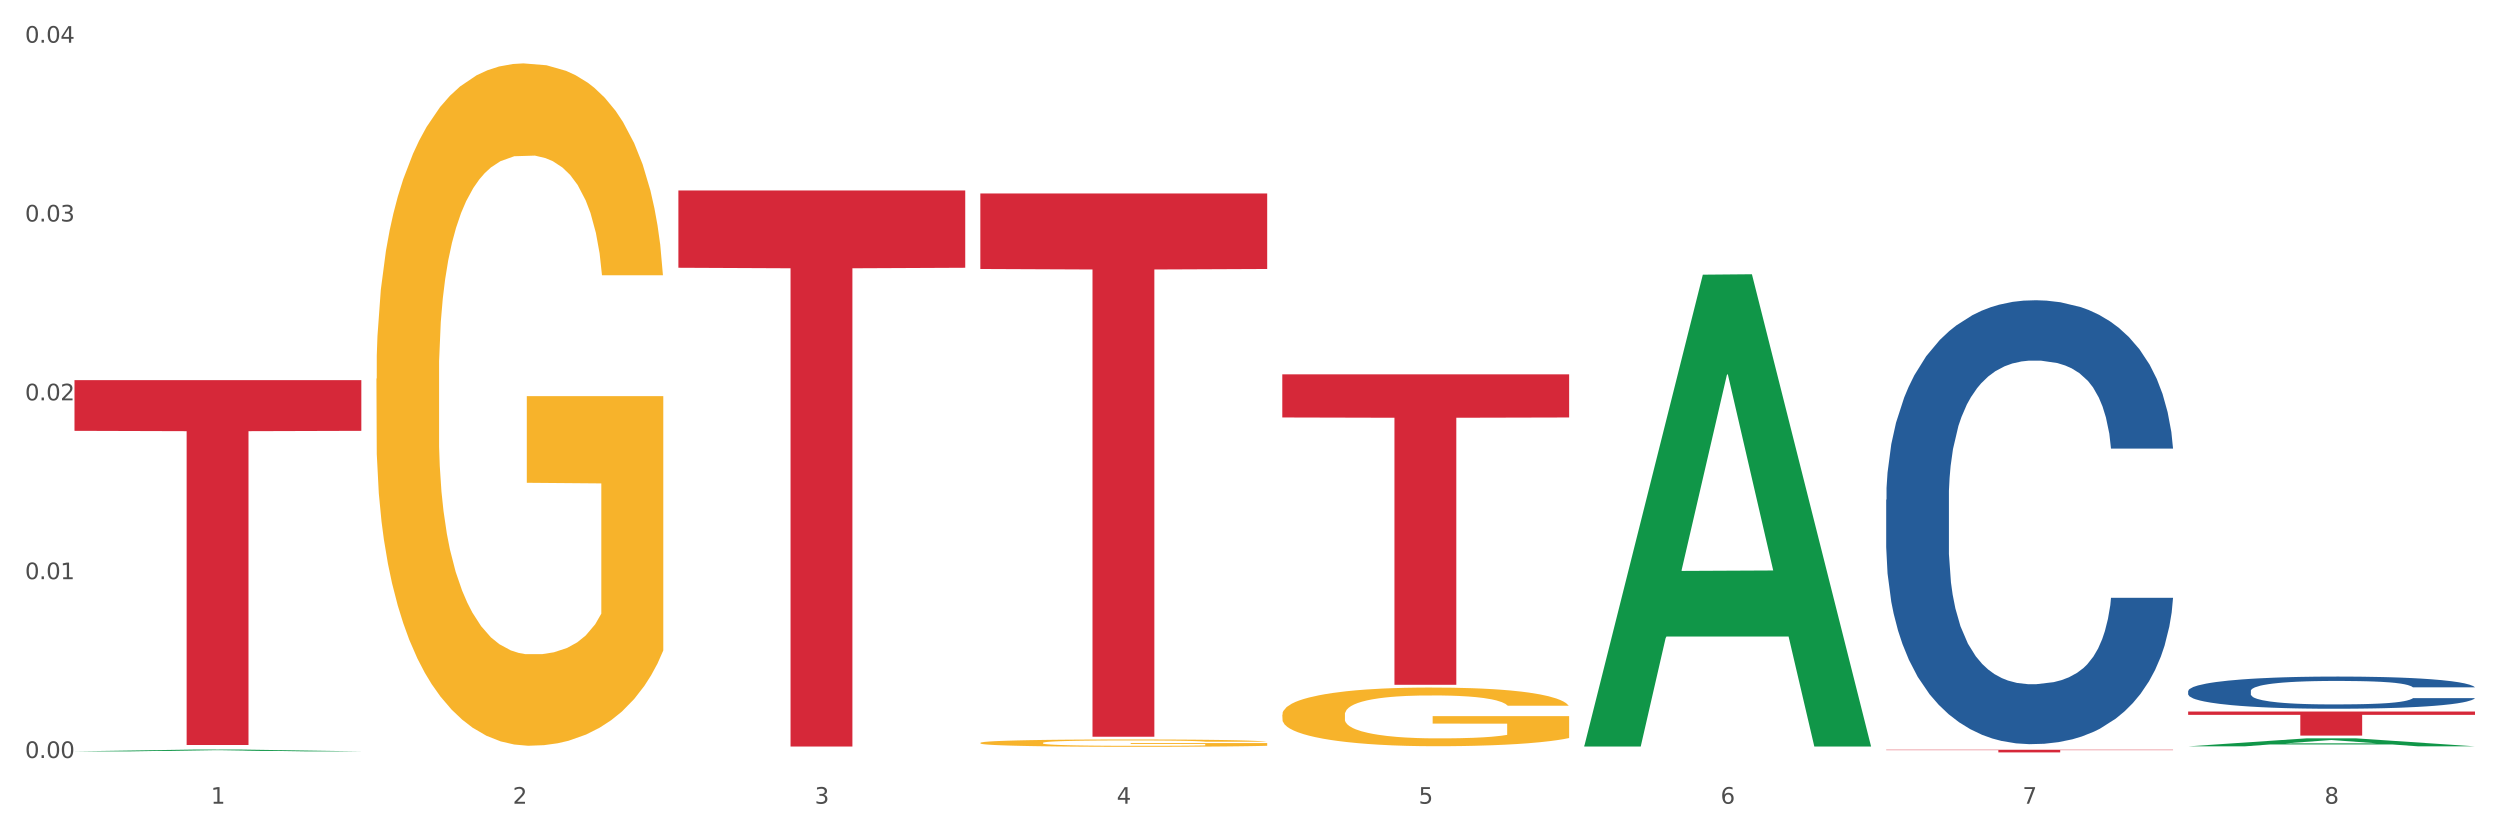 <?xml version="1.0" encoding="utf-8" standalone="no"?>
<!DOCTYPE svg PUBLIC "-//W3C//DTD SVG 1.1//EN"
  "http://www.w3.org/Graphics/SVG/1.1/DTD/svg11.dtd">
<svg xmlns:xlink="http://www.w3.org/1999/xlink" width="1080pt" height="360pt" viewBox="0 0 1080 360" xmlns="http://www.w3.org/2000/svg" version="1.1">
 <rect x="0" y="0" width="1080" height="360" fill="#333333" stroke="none"/>
 <defs>
  <style type="text/css">*{stroke-linejoin: round; stroke-linecap: butt}</style>
 </defs>
 <g id="figure_1">
  <g id="patch_1">
   <path d="M 0 360 
L 1080 360 
L 1080 0 
L 0 0 
z
" style="fill: #ffffff; stroke: #ffffff; stroke-linejoin: miter"/>
  </g>
  <g id="axes_1">
   <g id="matplotlib.axis_1">
    <g id="xtick_1">
     <g id="text_1">
      <!-- 1 -->
      <g style="fill: #4d4d4d" transform="translate(91.082 347.204) scale(0.096 -0.096)">
       <defs>
        <path id="DejaVuSans-31" d="M 794 531 
L 1825 531 
L 1825 4091 
L 703 3866 
L 703 4441 
L 1819 4666 
L 2450 4666 
L 2450 531 
L 3481 531 
L 3481 0 
L 794 0 
L 794 531 
z
" transform="scale(0.016)"/>
       </defs>
       <use xlink:href="#DejaVuSans-31"/>
      </g>
     </g>
    </g>
    <g id="xtick_2">
     <g id="text_2">
      <!-- 2 -->
      <g style="fill: #4d4d4d" transform="translate(221.525 347.204) scale(0.096 -0.096)">
       <defs>
        <path id="DejaVuSans-32" d="M 1228 531 
L 3431 531 
L 3431 0 
L 469 0 
L 469 531 
Q 828 903 1448 1529 
Q 2069 2156 2228 2338 
Q 2531 2678 2651 2914 
Q 2772 3150 2772 3378 
Q 2772 3750 2511 3984 
Q 2250 4219 1831 4219 
Q 1534 4219 1204 4116 
Q 875 4013 500 3803 
L 500 4441 
Q 881 4594 1212 4672 
Q 1544 4750 1819 4750 
Q 2544 4750 2975 4387 
Q 3406 4025 3406 3419 
Q 3406 3131 3298 2873 
Q 3191 2616 2906 2266 
Q 2828 2175 2409 1742 
Q 1991 1309 1228 531 
z
" transform="scale(0.016)"/>
       </defs>
       <use xlink:href="#DejaVuSans-32"/>
      </g>
     </g>
    </g>
    <g id="xtick_3">
     <g id="text_3">
      <!-- 3 -->
      <g style="fill: #4d4d4d" transform="translate(351.968 347.204) scale(0.096 -0.096)">
       <defs>
        <path id="DejaVuSans-33" d="M 2597 2516 
Q 3050 2419 3304 2112 
Q 3559 1806 3559 1356 
Q 3559 666 3084 287 
Q 2609 -91 1734 -91 
Q 1441 -91 1130 -33 
Q 819 25 488 141 
L 488 750 
Q 750 597 1062 519 
Q 1375 441 1716 441 
Q 2309 441 2620 675 
Q 2931 909 2931 1356 
Q 2931 1769 2642 2001 
Q 2353 2234 1838 2234 
L 1294 2234 
L 1294 2753 
L 1863 2753 
Q 2328 2753 2575 2939 
Q 2822 3125 2822 3475 
Q 2822 3834 2567 4026 
Q 2313 4219 1838 4219 
Q 1578 4219 1281 4162 
Q 984 4106 628 3988 
L 628 4550 
Q 988 4650 1302 4700 
Q 1616 4750 1894 4750 
Q 2613 4750 3031 4423 
Q 3450 4097 3450 3541 
Q 3450 3153 3228 2886 
Q 3006 2619 2597 2516 
z
" transform="scale(0.016)"/>
       </defs>
       <use xlink:href="#DejaVuSans-33"/>
      </g>
     </g>
    </g>
    <g id="xtick_4">
     <g id="text_4">
      <!-- 4 -->
      <g style="fill: #4d4d4d" transform="translate(482.412 347.204) scale(0.096 -0.096)">
       <defs>
        <path id="DejaVuSans-34" d="M 2419 4116 
L 825 1625 
L 2419 1625 
L 2419 4116 
z
M 2253 4666 
L 3047 4666 
L 3047 1625 
L 3713 1625 
L 3713 1100 
L 3047 1100 
L 3047 0 
L 2419 0 
L 2419 1100 
L 313 1100 
L 313 1709 
L 2253 4666 
z
" transform="scale(0.016)"/>
       </defs>
       <use xlink:href="#DejaVuSans-34"/>
      </g>
     </g>
    </g>
    <g id="xtick_5">
     <g id="text_5">
      <!-- 5 -->
      <g style="fill: #4d4d4d" transform="translate(612.855 347.204) scale(0.096 -0.096)">
       <defs>
        <path id="DejaVuSans-35" d="M 691 4666 
L 3169 4666 
L 3169 4134 
L 1269 4134 
L 1269 2991 
Q 1406 3038 1543 3061 
Q 1681 3084 1819 3084 
Q 2600 3084 3056 2656 
Q 3513 2228 3513 1497 
Q 3513 744 3044 326 
Q 2575 -91 1722 -91 
Q 1428 -91 1123 -41 
Q 819 9 494 109 
L 494 744 
Q 775 591 1075 516 
Q 1375 441 1709 441 
Q 2250 441 2565 725 
Q 2881 1009 2881 1497 
Q 2881 1984 2565 2268 
Q 2250 2553 1709 2553 
Q 1456 2553 1204 2497 
Q 953 2441 691 2322 
L 691 4666 
z
" transform="scale(0.016)"/>
       </defs>
       <use xlink:href="#DejaVuSans-35"/>
      </g>
     </g>
    </g>
    <g id="xtick_6">
     <g id="text_6">
      <!-- 6 -->
      <g style="fill: #4d4d4d" transform="translate(743.299 347.204) scale(0.096 -0.096)">
       <defs>
        <path id="DejaVuSans-36" d="M 2113 2584 
Q 1688 2584 1439 2293 
Q 1191 2003 1191 1497 
Q 1191 994 1439 701 
Q 1688 409 2113 409 
Q 2538 409 2786 701 
Q 3034 994 3034 1497 
Q 3034 2003 2786 2293 
Q 2538 2584 2113 2584 
z
M 3366 4563 
L 3366 3988 
Q 3128 4100 2886 4159 
Q 2644 4219 2406 4219 
Q 1781 4219 1451 3797 
Q 1122 3375 1075 2522 
Q 1259 2794 1537 2939 
Q 1816 3084 2150 3084 
Q 2853 3084 3261 2657 
Q 3669 2231 3669 1497 
Q 3669 778 3244 343 
Q 2819 -91 2113 -91 
Q 1303 -91 875 529 
Q 447 1150 447 2328 
Q 447 3434 972 4092 
Q 1497 4750 2381 4750 
Q 2619 4750 2861 4703 
Q 3103 4656 3366 4563 
z
" transform="scale(0.016)"/>
       </defs>
       <use xlink:href="#DejaVuSans-36"/>
      </g>
     </g>
    </g>
    <g id="xtick_7">
     <g id="text_7">
      <!-- 7 -->
      <g style="fill: #4d4d4d" transform="translate(873.742 347.204) scale(0.096 -0.096)">
       <defs>
        <path id="DejaVuSans-37" d="M 525 4666 
L 3525 4666 
L 3525 4397 
L 1831 0 
L 1172 0 
L 2766 4134 
L 525 4134 
L 525 4666 
z
" transform="scale(0.016)"/>
       </defs>
       <use xlink:href="#DejaVuSans-37"/>
      </g>
     </g>
    </g>
    <g id="xtick_8">
     <g id="text_8">
      <!-- 8 -->
      <g style="fill: #4d4d4d" transform="translate(1004.185 347.204) scale(0.096 -0.096)">
       <defs>
        <path id="DejaVuSans-38" d="M 2034 2216 
Q 1584 2216 1326 1975 
Q 1069 1734 1069 1313 
Q 1069 891 1326 650 
Q 1584 409 2034 409 
Q 2484 409 2743 651 
Q 3003 894 3003 1313 
Q 3003 1734 2745 1975 
Q 2488 2216 2034 2216 
z
M 1403 2484 
Q 997 2584 770 2862 
Q 544 3141 544 3541 
Q 544 4100 942 4425 
Q 1341 4750 2034 4750 
Q 2731 4750 3128 4425 
Q 3525 4100 3525 3541 
Q 3525 3141 3298 2862 
Q 3072 2584 2669 2484 
Q 3125 2378 3379 2068 
Q 3634 1759 3634 1313 
Q 3634 634 3220 271 
Q 2806 -91 2034 -91 
Q 1263 -91 848 271 
Q 434 634 434 1313 
Q 434 1759 690 2068 
Q 947 2378 1403 2484 
z
M 1172 3481 
Q 1172 3119 1398 2916 
Q 1625 2713 2034 2713 
Q 2441 2713 2670 2916 
Q 2900 3119 2900 3481 
Q 2900 3844 2670 4047 
Q 2441 4250 2034 4250 
Q 1625 4250 1398 4047 
Q 1172 3844 1172 3481 
z
" transform="scale(0.016)"/>
       </defs>
       <use xlink:href="#DejaVuSans-38"/>
      </g>
     </g>
    </g>
    <g id="xtick_9"/>
    <g id="xtick_10"/>
    <g id="xtick_11"/>
    <g id="xtick_12"/>
    <g id="xtick_13"/>
    <g id="xtick_14"/>
    <g id="xtick_15"/>
   </g>
   <g id="matplotlib.axis_2">
    <g id="ytick_1">
     <g id="text_9">
      <!-- 0.00 -->
      <g style="fill: #4d4d4d" transform="translate(10.8 327.458) scale(0.096 -0.096)">
       <defs>
        <path id="DejaVuSans-30" d="M 2034 4250 
Q 1547 4250 1301 3770 
Q 1056 3291 1056 2328 
Q 1056 1369 1301 889 
Q 1547 409 2034 409 
Q 2525 409 2770 889 
Q 3016 1369 3016 2328 
Q 3016 3291 2770 3770 
Q 2525 4250 2034 4250 
z
M 2034 4750 
Q 2819 4750 3233 4129 
Q 3647 3509 3647 2328 
Q 3647 1150 3233 529 
Q 2819 -91 2034 -91 
Q 1250 -91 836 529 
Q 422 1150 422 2328 
Q 422 3509 836 4129 
Q 1250 4750 2034 4750 
z
" transform="scale(0.016)"/>
        <path id="DejaVuSans-2e" d="M 684 794 
L 1344 794 
L 1344 0 
L 684 0 
L 684 794 
z
" transform="scale(0.016)"/>
       </defs>
       <use xlink:href="#DejaVuSans-30"/>
       <use xlink:href="#DejaVuSans-2e" transform="translate(63.623 0)"/>
       <use xlink:href="#DejaVuSans-30" transform="translate(95.41 0)"/>
       <use xlink:href="#DejaVuSans-30" transform="translate(159.033 0)"/>
      </g>
     </g>
    </g>
    <g id="ytick_2">
     <g id="text_10">
      <!-- 0.01 -->
      <g style="fill: #4d4d4d" transform="translate(10.8 250.205) scale(0.096 -0.096)">
       <use xlink:href="#DejaVuSans-30"/>
       <use xlink:href="#DejaVuSans-2e" transform="translate(63.623 0)"/>
       <use xlink:href="#DejaVuSans-30" transform="translate(95.41 0)"/>
       <use xlink:href="#DejaVuSans-31" transform="translate(159.033 0)"/>
      </g>
     </g>
    </g>
    <g id="ytick_3">
     <g id="text_11">
      <!-- 0.02 -->
      <g style="fill: #4d4d4d" transform="translate(10.8 172.953) scale(0.096 -0.096)">
       <use xlink:href="#DejaVuSans-30"/>
       <use xlink:href="#DejaVuSans-2e" transform="translate(63.623 0)"/>
       <use xlink:href="#DejaVuSans-30" transform="translate(95.41 0)"/>
       <use xlink:href="#DejaVuSans-32" transform="translate(159.033 0)"/>
      </g>
     </g>
    </g>
    <g id="ytick_4">
     <g id="text_12">
      <!-- 0.03 -->
      <g style="fill: #4d4d4d" transform="translate(10.8 95.7) scale(0.096 -0.096)">
       <use xlink:href="#DejaVuSans-30"/>
       <use xlink:href="#DejaVuSans-2e" transform="translate(63.623 0)"/>
       <use xlink:href="#DejaVuSans-30" transform="translate(95.41 0)"/>
       <use xlink:href="#DejaVuSans-33" transform="translate(159.033 0)"/>
      </g>
     </g>
    </g>
    <g id="ytick_5">
     <g id="text_13">
      <!-- 0.04 -->
      <g style="fill: #4d4d4d" transform="translate(10.8 18.448) scale(0.096 -0.096)">
       <use xlink:href="#DejaVuSans-30"/>
       <use xlink:href="#DejaVuSans-2e" transform="translate(63.623 0)"/>
       <use xlink:href="#DejaVuSans-30" transform="translate(95.41 0)"/>
       <use xlink:href="#DejaVuSans-34" transform="translate(159.033 0)"/>
      </g>
     </g>
    </g>
    <g id="ytick_6"/>
    <g id="ytick_7"/>
    <g id="ytick_8"/>
    <g id="ytick_9"/>
   </g>
   <g id="PolyCollection_1">
    <path d="M 32.175 324.593 
L 32.303 324.592 
L 83.404 323.811 
L 104.611 323.811 
L 156.096 324.594 
L 131.567 324.594 
L 120.453 324.412 
L 67.691 324.412 
L 67.307 324.415 
L 56.576 324.594 
L 32.175 324.594 
L 32.175 324.593 
L 74.334 324.303 
L 113.81 324.302 
L 94.263 323.978 
L 94.008 323.976 
L 93.752 323.978 
L 74.206 324.302 
L 74.334 324.303 
L 32.175 324.593 
z
" clip-path="url(#pbf60d9637d)" style="fill: #109648"/>
    <path d="M 553.949 308.734 
L 554.095 308.711 
L 554.095 307.878 
L 554.388 307.16 
L 555.851 305.424 
L 558.045 303.988 
L 559.655 303.224 
L 561.264 302.599 
L 563.166 301.974 
L 565.507 301.326 
L 569.75 300.377 
L 572.383 299.89 
L 575.602 299.381 
L 581.454 298.64 
L 585.697 298.223 
L 590.086 297.876 
L 597.255 297.459 
L 601.937 297.274 
L 606.911 297.135 
L 612.91 297.043 
L 617.445 297.02 
L 627.394 297.089 
L 635.88 297.297 
L 639.977 297.459 
L 645.244 297.737 
L 648.023 297.923 
L 652.559 298.293 
L 657.241 298.779 
L 660.459 299.196 
L 665.287 299.983 
L 668.945 300.77 
L 672.31 301.743 
L 674.066 302.414 
L 675.383 303.039 
L 676.553 303.757 
L 677.724 304.891 
L 651.388 304.891 
L 650.364 304.081 
L 648.755 303.317 
L 646.414 302.576 
L 644.366 302.113 
L 640.854 301.534 
L 637.636 301.164 
L 634.271 300.886 
L 630.174 300.654 
L 626.955 300.539 
L 622.42 300.446 
L 613.495 300.469 
L 607.497 300.654 
L 603.4 300.886 
L 600.767 301.094 
L 598.426 301.326 
L 595.792 301.65 
L 592.72 302.136 
L 590.525 302.576 
L 588.331 303.132 
L 586.575 303.687 
L 584.965 304.336 
L 583.649 305.03 
L 582.625 305.748 
L 581.747 306.628 
L 581.015 308.086 
L 581.015 311.258 
L 581.308 311.976 
L 582.039 312.925 
L 582.917 313.643 
L 584.38 314.499 
L 585.697 315.078 
L 588.184 315.911 
L 590.964 316.606 
L 593.159 317.046 
L 595.353 317.416 
L 599.157 317.926 
L 603.4 318.342 
L 607.058 318.597 
L 612.032 318.828 
L 615.397 318.921 
L 618.323 318.967 
L 625.492 318.967 
L 630.613 318.898 
L 636.319 318.736 
L 640.708 318.528 
L 644.366 318.273 
L 648.462 317.856 
L 651.096 317.463 
L 651.096 312.624 
L 618.908 312.601 
L 618.908 309.383 
L 677.87 309.383 
L 677.87 318.828 
L 675.383 319.315 
L 672.603 319.755 
L 669.677 320.148 
L 665.287 320.634 
L 660.02 321.097 
L 655.339 321.421 
L 650.364 321.699 
L 644.512 321.954 
L 636.904 322.185 
L 632.222 322.278 
L 626.37 322.348 
L 619.494 322.371 
L 613.495 322.324 
L 607.643 322.209 
L 601.498 322 
L 595.5 321.699 
L 590.964 321.398 
L 586.429 321.028 
L 581.6 320.542 
L 577.796 320.079 
L 574.87 319.662 
L 571.652 319.129 
L 568.14 318.435 
L 565.507 317.81 
L 563.166 317.162 
L 560.679 316.328 
L 558.923 315.61 
L 557.167 314.707 
L 556.143 314.036 
L 554.973 312.994 
L 554.095 311.536 
L 553.949 308.734 
z
" clip-path="url(#pbf60d9637d)" style="fill: #f7b32b"/>
    <path d="M 32.175 164.213 
L 156.096 164.213 
L 156.096 186.12 
L 107.35 186.268 
L 107.35 321.852 
L 80.628 321.852 
L 80.628 186.268 
L 32.175 186.12 
L 32.175 164.361 
L 32.175 164.213 
z
" clip-path="url(#pbf60d9637d)" style="fill: #d62839"/>
    <path d="M 293.062 82.293 
L 416.983 82.293 
L 416.983 115.672 
L 368.237 115.898 
L 368.237 322.488 
L 341.514 322.488 
L 341.514 115.898 
L 293.062 115.672 
L 293.062 82.519 
L 293.062 82.293 
z
" clip-path="url(#pbf60d9637d)" style="fill: #d62839"/>
    <path d="M 423.505 83.589 
L 547.426 83.589 
L 547.426 116.201 
L 498.68 116.421 
L 498.68 318.26 
L 471.958 318.26 
L 471.958 116.421 
L 423.505 116.201 
L 423.505 83.809 
L 423.505 83.589 
z
" clip-path="url(#pbf60d9637d)" style="fill: #d62839"/>
    <path d="M 553.949 161.708 
L 677.87 161.708 
L 677.87 180.347 
L 629.124 180.473 
L 629.124 295.834 
L 602.401 295.834 
L 602.401 180.473 
L 553.949 180.347 
L 553.949 161.834 
L 553.949 161.708 
z
" clip-path="url(#pbf60d9637d)" style="fill: #d62839"/>
    <path d="M 814.835 323.896 
L 938.757 323.896 
L 938.757 324.054 
L 890.01 324.055 
L 890.01 325.027 
L 863.288 325.027 
L 863.288 324.055 
L 814.835 324.054 
L 814.835 323.898 
L 814.835 323.896 
z
" clip-path="url(#pbf60d9637d)" style="fill: #d62839"/>
    <path d="M 945.279 307.372 
L 1069.2 307.372 
L 1069.2 308.818 
L 1020.454 308.827 
L 1020.454 317.771 
L 993.731 317.771 
L 993.731 308.827 
L 945.279 308.818 
L 945.279 307.382 
L 945.279 307.372 
z
" clip-path="url(#pbf60d9637d)" style="fill: #d62839"/>
    <path d="M 423.505 320.915 
L 423.651 320.912 
L 423.651 320.807 
L 423.944 320.717 
L 425.407 320.499 
L 427.602 320.319 
L 429.211 320.224 
L 430.82 320.145 
L 432.722 320.067 
L 435.063 319.986 
L 439.306 319.867 
L 441.94 319.806 
L 445.158 319.742 
L 451.011 319.649 
L 455.254 319.596 
L 459.643 319.553 
L 466.812 319.501 
L 471.494 319.477 
L 476.468 319.46 
L 482.467 319.448 
L 487.002 319.445 
L 496.951 319.454 
L 505.437 319.48 
L 509.533 319.501 
L 514.8 319.535 
L 517.58 319.559 
L 522.115 319.605 
L 526.797 319.666 
L 530.016 319.718 
L 534.844 319.817 
L 538.502 319.916 
L 541.867 320.038 
L 543.622 320.122 
L 544.939 320.2 
L 546.11 320.29 
L 547.28 320.433 
L 520.945 320.433 
L 519.921 320.331 
L 518.312 320.235 
L 515.971 320.142 
L 513.922 320.084 
L 510.411 320.012 
L 507.192 319.965 
L 503.827 319.93 
L 499.731 319.901 
L 496.512 319.887 
L 491.976 319.875 
L 483.052 319.878 
L 477.053 319.901 
L 472.957 319.93 
L 470.323 319.957 
L 467.982 319.986 
L 465.349 320.026 
L 462.276 320.087 
L 460.082 320.142 
L 457.887 320.212 
L 456.131 320.282 
L 454.522 320.363 
L 453.205 320.45 
L 452.181 320.54 
L 451.303 320.65 
L 450.572 320.833 
L 450.572 321.231 
L 450.864 321.321 
L 451.596 321.44 
L 452.474 321.53 
L 453.937 321.638 
L 455.254 321.71 
L 457.741 321.815 
L 460.521 321.902 
L 462.715 321.957 
L 464.91 322.004 
L 468.714 322.067 
L 472.957 322.12 
L 476.614 322.152 
L 481.589 322.181 
L 484.954 322.192 
L 487.88 322.198 
L 495.049 322.198 
L 500.17 322.189 
L 505.875 322.169 
L 510.265 322.143 
L 513.922 322.111 
L 518.019 322.059 
L 520.652 322.009 
L 520.652 321.403 
L 488.465 321.4 
L 488.465 320.996 
L 547.426 320.996 
L 547.426 322.181 
L 544.939 322.242 
L 542.159 322.297 
L 539.233 322.346 
L 534.844 322.407 
L 529.577 322.465 
L 524.895 322.506 
L 519.921 322.541 
L 514.069 322.573 
L 506.461 322.602 
L 501.779 322.613 
L 495.927 322.622 
L 489.05 322.625 
L 483.052 322.619 
L 477.2 322.605 
L 471.055 322.578 
L 465.056 322.541 
L 460.521 322.503 
L 455.985 322.457 
L 451.157 322.396 
L 447.353 322.337 
L 444.427 322.285 
L 441.208 322.218 
L 437.697 322.131 
L 435.063 322.053 
L 432.722 321.972 
L 430.235 321.867 
L 428.48 321.777 
L 426.724 321.664 
L 425.7 321.58 
L 424.529 321.449 
L 423.651 321.266 
L 423.505 320.915 
z
" clip-path="url(#pbf60d9637d)" style="fill: #f7b32b"/>
    <path d="M 945.279 298.526 
L 945.425 298.513 
L 945.425 298.157 
L 945.865 297.674 
L 947.476 296.785 
L 949.527 296.112 
L 953.042 295.324 
L 954.946 294.994 
L 957.437 294.625 
L 962.563 294.028 
L 968.422 293.52 
L 972.524 293.24 
L 975.6 293.063 
L 982.484 292.745 
L 986.439 292.605 
L 990.541 292.491 
L 994.056 292.415 
L 999.915 292.326 
L 1004.603 292.288 
L 1010.022 292.275 
L 1014.563 292.288 
L 1020.569 292.338 
L 1029.358 292.491 
L 1032.727 292.58 
L 1037.268 292.732 
L 1041.955 292.936 
L 1045.763 293.139 
L 1050.158 293.431 
L 1054.699 293.812 
L 1059.093 294.295 
L 1062.169 294.74 
L 1064.659 295.21 
L 1066.856 295.781 
L 1068.468 296.404 
L 1069.2 296.925 
L 1042.394 296.925 
L 1041.662 296.455 
L 1040.197 295.947 
L 1038.732 295.604 
L 1037.121 295.324 
L 1034.631 295.006 
L 1032.434 294.803 
L 1028.772 294.562 
L 1025.403 294.409 
L 1022.62 294.32 
L 1019.251 294.244 
L 1012.073 294.168 
L 1006.946 294.168 
L 1003.724 294.193 
L 999.769 294.257 
L 996.4 294.346 
L 992.445 294.498 
L 989.369 294.663 
L 986.293 294.879 
L 984.535 295.032 
L 981.899 295.311 
L 980.141 295.54 
L 977.797 295.934 
L 976.479 296.213 
L 974.135 296.938 
L 973.11 297.471 
L 972.67 297.84 
L 972.377 298.246 
L 972.377 300.228 
L 973.256 301.117 
L 973.989 301.499 
L 975.16 301.931 
L 977.358 302.49 
L 980.58 303.036 
L 983.949 303.43 
L 986.732 303.671 
L 989.369 303.849 
L 992.006 303.989 
L 995.228 304.116 
L 997.865 304.192 
L 1001.82 304.268 
L 1006.507 304.306 
L 1010.169 304.306 
L 1017.639 304.243 
L 1021.008 304.179 
L 1024.231 304.09 
L 1027.746 303.951 
L 1030.53 303.798 
L 1032.141 303.684 
L 1034.777 303.442 
L 1036.828 303.188 
L 1038.586 302.896 
L 1039.758 302.642 
L 1041.076 302.261 
L 1042.101 301.829 
L 1042.394 301.6 
L 1069.2 301.6 
L 1068.614 302.058 
L 1067.589 302.502 
L 1065.538 303.099 
L 1063.927 303.442 
L 1061.437 303.862 
L 1058.8 304.217 
L 1055.138 304.611 
L 1051.769 304.904 
L 1048.254 305.158 
L 1044.445 305.386 
L 1037.561 305.704 
L 1035.07 305.793 
L 1029.797 305.945 
L 1025.696 306.034 
L 1019.69 306.123 
L 1013.538 306.174 
L 1007.093 306.187 
L 1001.38 306.161 
L 995.082 306.085 
L 991.127 306.009 
L 986.732 305.895 
L 981.606 305.717 
L 976.772 305.501 
L 972.231 305.247 
L 967.983 304.954 
L 964.028 304.624 
L 958.901 304.078 
L 955.093 303.544 
L 952.31 303.049 
L 950.406 302.629 
L 948.501 302.096 
L 947.476 301.727 
L 945.865 300.838 
L 945.279 300.012 
L 945.279 298.526 
z
" clip-path="url(#pbf60d9637d)" style="fill: #255c99"/>
    <path d="M 814.835 215.872 
L 814.982 215.697 
L 814.982 210.793 
L 815.421 204.137 
L 817.033 191.877 
L 819.083 182.594 
L 822.599 171.735 
L 824.503 167.181 
L 826.993 162.102 
L 832.12 153.87 
L 837.979 146.864 
L 842.08 143.011 
L 845.157 140.559 
L 852.041 136.18 
L 855.996 134.254 
L 860.097 132.677 
L 863.613 131.626 
L 869.472 130.4 
L 874.159 129.875 
L 879.579 129.7 
L 884.12 129.875 
L 890.126 130.575 
L 898.914 132.677 
L 902.283 133.903 
L 906.824 136.005 
L 911.512 138.807 
L 915.32 141.61 
L 919.714 145.638 
L 924.255 150.892 
L 928.65 157.548 
L 931.726 163.678 
L 934.216 170.159 
L 936.413 178.04 
L 938.024 186.622 
L 938.757 193.803 
L 911.951 193.803 
L 911.219 187.323 
L 909.754 180.317 
L 908.289 175.588 
L 906.678 171.735 
L 904.188 167.356 
L 901.99 164.554 
L 898.328 161.226 
L 894.959 159.124 
L 892.176 157.898 
L 888.807 156.847 
L 881.63 155.797 
L 876.503 155.797 
L 873.28 156.147 
L 869.326 157.023 
L 865.957 158.249 
L 862.002 160.35 
L 858.926 162.627 
L 855.849 165.605 
L 854.092 167.707 
L 851.455 171.56 
L 849.697 174.712 
L 847.354 180.142 
L 846.035 183.995 
L 843.692 193.979 
L 842.666 201.335 
L 842.227 206.414 
L 841.934 212.019 
L 841.934 239.342 
L 842.813 251.602 
L 843.545 256.856 
L 844.717 262.811 
L 846.914 270.518 
L 850.137 278.049 
L 853.506 283.479 
L 856.289 286.806 
L 858.926 289.258 
L 861.562 291.185 
L 864.785 292.936 
L 867.421 293.987 
L 871.376 295.038 
L 876.064 295.564 
L 879.726 295.564 
L 887.196 294.688 
L 890.565 293.812 
L 893.788 292.586 
L 897.303 290.66 
L 900.086 288.558 
L 901.697 286.981 
L 904.334 283.654 
L 906.385 280.151 
L 908.142 276.122 
L 909.314 272.619 
L 910.633 267.365 
L 911.658 261.41 
L 911.951 258.257 
L 938.757 258.257 
L 938.171 264.563 
L 937.145 270.693 
L 935.095 278.925 
L 933.483 283.654 
L 930.993 289.434 
L 928.357 294.338 
L 924.695 299.767 
L 921.326 303.796 
L 917.81 307.298 
L 914.002 310.451 
L 907.117 314.83 
L 904.627 316.056 
L 899.354 318.158 
L 895.252 319.384 
L 889.247 320.61 
L 883.095 321.31 
L 876.65 321.485 
L 870.937 321.135 
L 864.638 320.084 
L 860.683 319.033 
L 856.289 317.457 
L 851.162 315.005 
L 846.328 312.027 
L 841.788 308.525 
L 837.54 304.496 
L 833.585 299.942 
L 828.458 292.411 
L 824.649 285.055 
L 821.866 278.224 
L 819.962 272.444 
L 818.058 265.088 
L 817.033 260.009 
L 815.421 247.749 
L 814.835 236.364 
L 814.835 215.872 
z
" clip-path="url(#pbf60d9637d)" style="fill: #255c99"/>
    <path d="M 162.618 163.605 
L 162.765 163.336 
L 162.765 153.644 
L 163.057 145.298 
L 164.52 125.107 
L 166.715 108.415 
L 168.324 99.531 
L 169.934 92.262 
L 171.836 84.993 
L 174.177 77.455 
L 178.419 66.417 
L 181.053 60.763 
L 184.272 54.841 
L 190.124 46.226 
L 194.367 41.38 
L 198.756 37.342 
L 205.925 32.496 
L 210.607 30.342 
L 215.581 28.727 
L 221.58 27.65 
L 226.115 27.38 
L 236.064 28.188 
L 244.55 30.611 
L 248.646 32.496 
L 253.913 35.726 
L 256.693 37.88 
L 261.229 42.187 
L 265.91 47.841 
L 269.129 52.687 
L 273.957 61.84 
L 277.615 70.994 
L 280.98 82.301 
L 282.736 90.108 
L 284.052 97.377 
L 285.223 105.723 
L 286.393 118.915 
L 260.058 118.915 
L 259.034 109.492 
L 257.425 100.608 
L 255.084 91.993 
L 253.036 86.608 
L 249.524 79.878 
L 246.305 75.57 
L 242.94 72.34 
L 238.844 69.648 
L 235.625 68.302 
L 231.09 67.225 
L 222.165 67.494 
L 216.166 69.648 
L 212.07 72.34 
L 209.436 74.763 
L 207.095 77.455 
L 204.462 81.224 
L 201.389 86.878 
L 199.195 91.993 
L 197 98.454 
L 195.245 104.915 
L 193.635 112.453 
L 192.319 120.53 
L 191.294 128.876 
L 190.417 139.106 
L 189.685 156.067 
L 189.685 192.949 
L 189.978 201.295 
L 190.709 212.333 
L 191.587 220.679 
L 193.05 230.64 
L 194.367 237.37 
L 196.854 247.062 
L 199.634 255.139 
L 201.828 260.254 
L 204.023 264.561 
L 207.827 270.484 
L 212.07 275.33 
L 215.727 278.292 
L 220.702 280.984 
L 224.067 282.061 
L 226.993 282.599 
L 234.162 282.599 
L 239.283 281.791 
L 244.989 279.907 
L 249.378 277.484 
L 253.036 274.523 
L 257.132 269.677 
L 259.766 265.1 
L 259.766 208.833 
L 227.578 208.564 
L 227.578 171.143 
L 286.54 171.143 
L 286.54 280.984 
L 284.052 286.637 
L 281.273 291.752 
L 278.346 296.329 
L 273.957 301.983 
L 268.69 307.367 
L 264.008 311.136 
L 259.034 314.367 
L 253.182 317.328 
L 245.574 320.02 
L 240.892 321.097 
L 235.04 321.905 
L 228.164 322.174 
L 222.165 321.636 
L 216.313 320.29 
L 210.168 317.867 
L 204.169 314.367 
L 199.634 310.867 
L 195.098 306.559 
L 190.27 300.906 
L 186.466 295.522 
L 183.54 290.676 
L 180.321 284.484 
L 176.81 276.407 
L 174.177 269.138 
L 171.836 261.6 
L 169.348 251.908 
L 167.593 243.562 
L 165.837 233.063 
L 164.813 225.256 
L 163.643 213.141 
L 162.765 196.18 
L 162.618 163.605 
z
" clip-path="url(#pbf60d9637d)" style="fill: #f7b32b"/>
    <path d="M 684.392 322.118 
L 684.52 321.926 
L 735.621 118.662 
L 756.828 118.47 
L 808.313 322.501 
L 783.784 322.501 
L 772.67 274.99 
L 719.908 274.99 
L 719.524 275.756 
L 708.793 322.501 
L 684.392 322.501 
L 684.392 322.118 
L 726.551 246.636 
L 766.027 246.444 
L 746.48 161.959 
L 746.225 161.575 
L 745.969 162.15 
L 726.423 246.444 
L 726.551 246.636 
L 684.392 322.118 
z
" clip-path="url(#pbf60d9637d)" style="fill: #109648"/>
    <path d="M 945.279 322.416 
L 945.407 322.413 
L 996.508 318.96 
L 1017.715 318.957 
L 1069.2 322.422 
L 1044.671 322.422 
L 1033.557 321.615 
L 980.794 321.615 
L 980.411 321.628 
L 969.68 322.422 
L 945.279 322.422 
L 945.279 322.416 
L 987.438 321.134 
L 1026.913 321.131 
L 1007.367 319.696 
L 1007.112 319.689 
L 1006.856 319.699 
L 987.31 321.131 
L 987.438 321.134 
L 945.279 322.416 
z
" clip-path="url(#pbf60d9637d)" style="fill: #109648"/>
   </g>
  </g>
 </g>
 <defs>
  <clipPath id="pbf60d9637d">
   <rect x="32.175" y="12.498" width="1037.025" height="327.411"/>
  </clipPath>
 </defs>
</svg>
